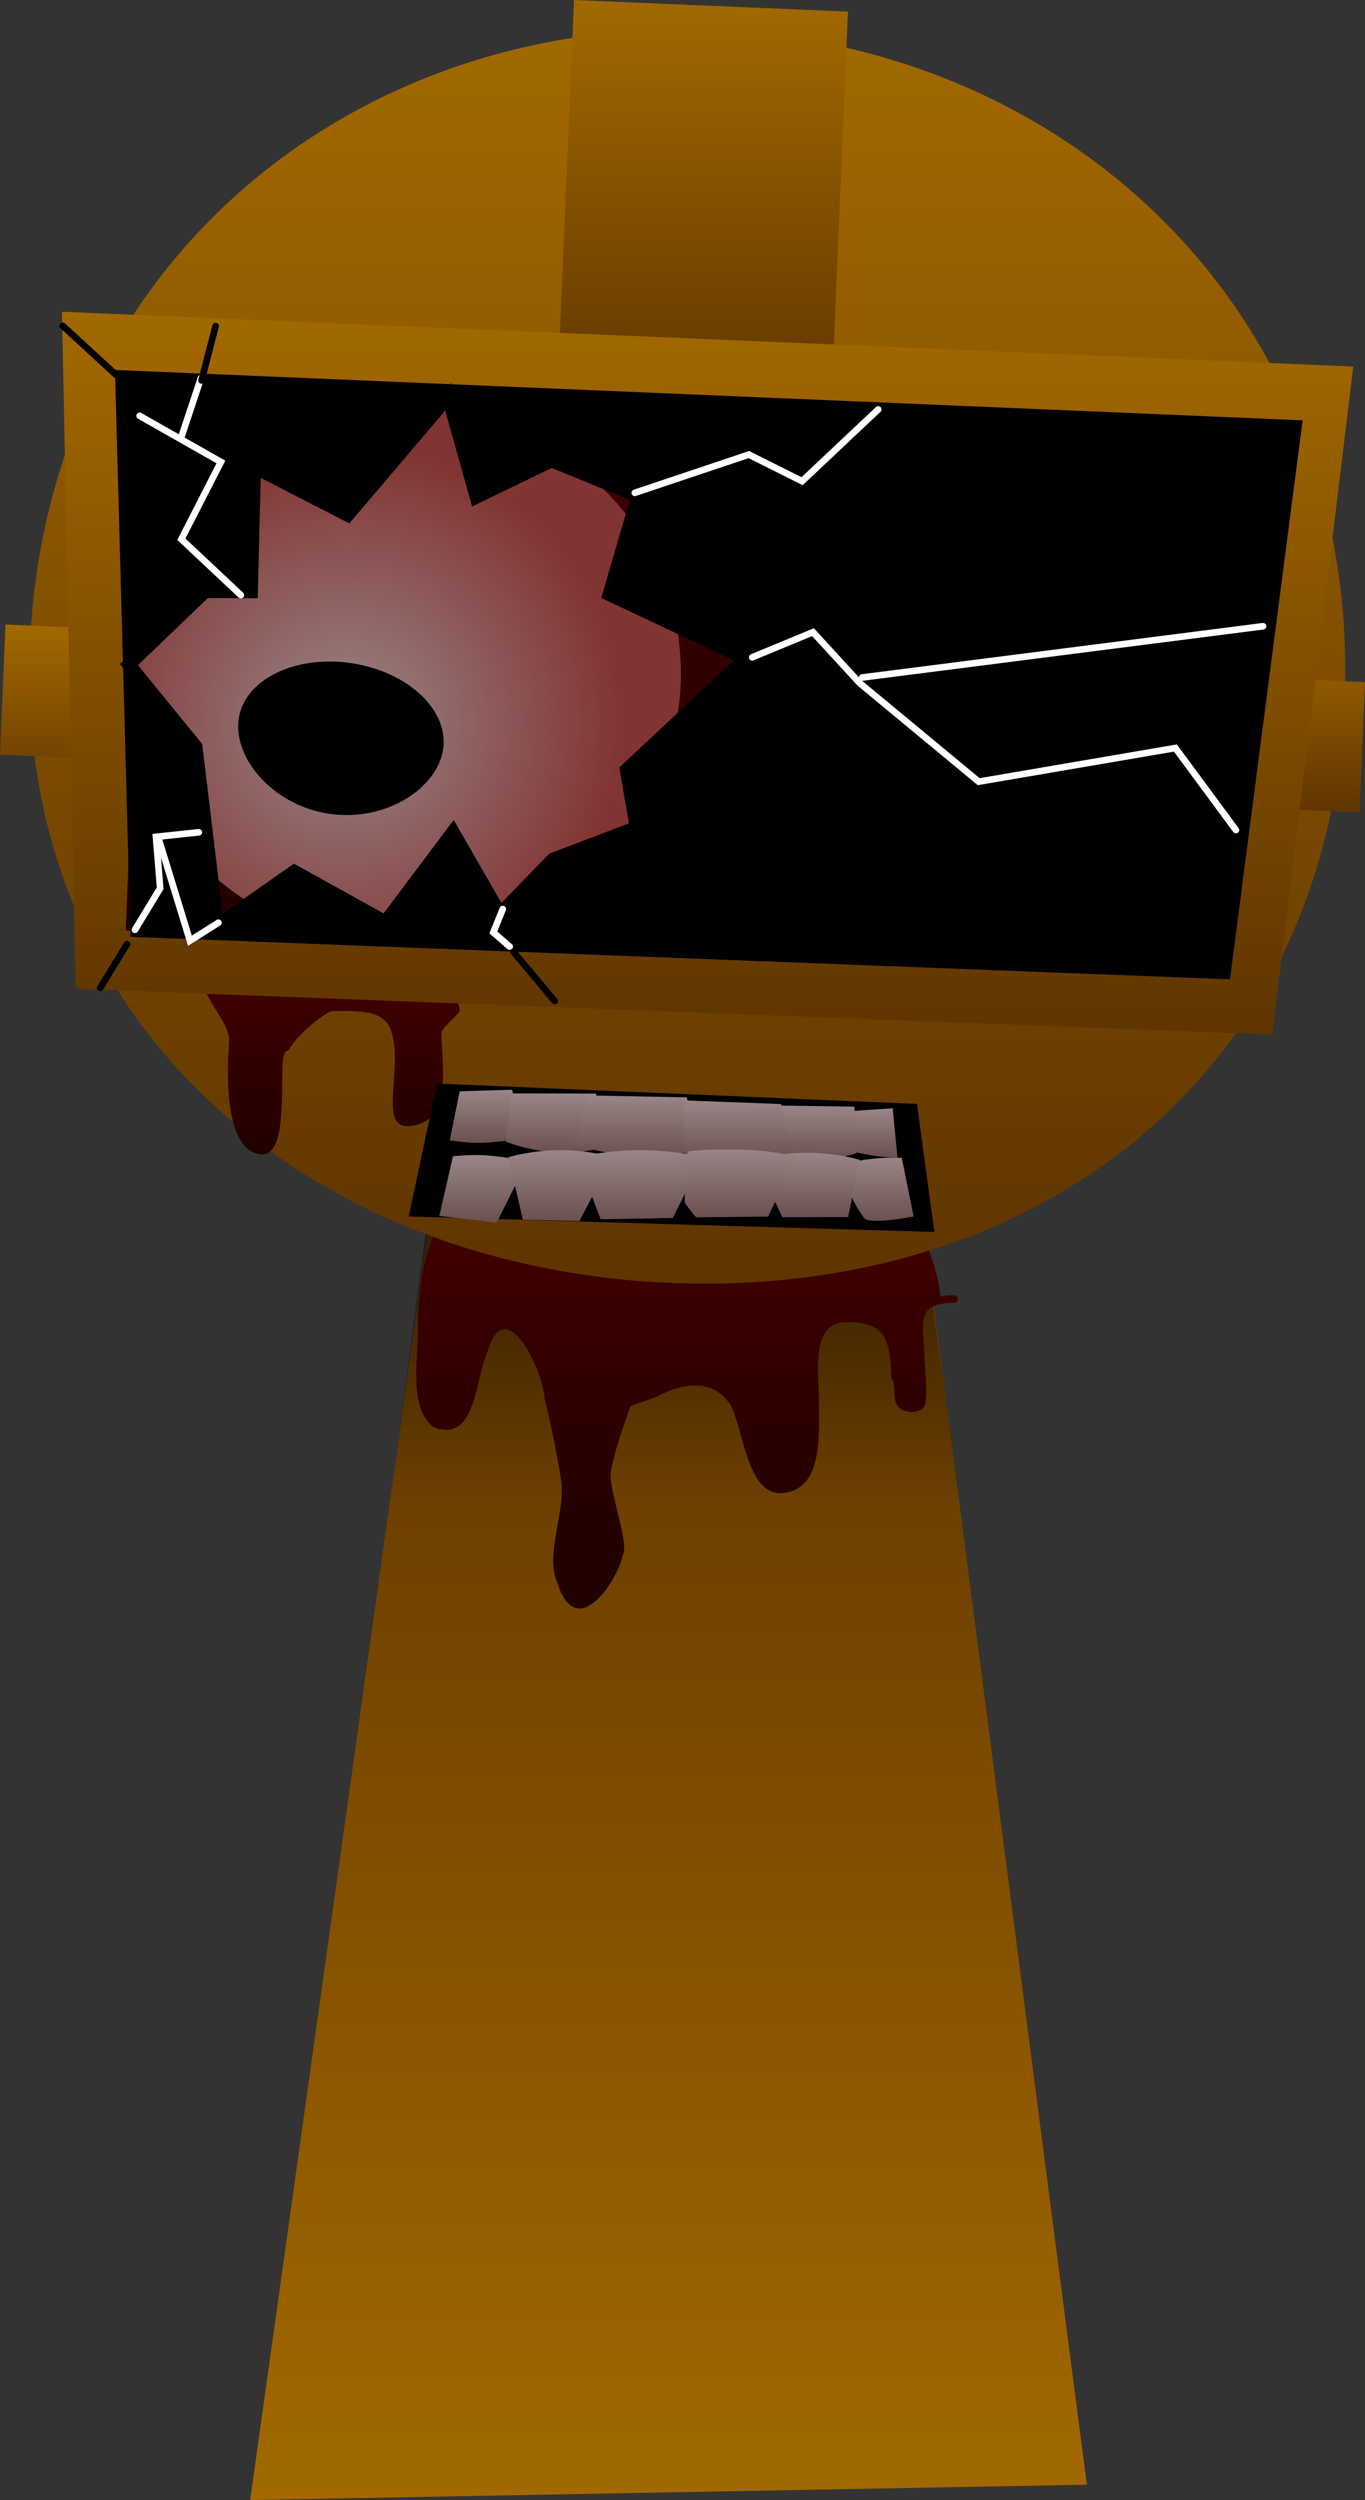 <svg version="1.1" xmlns="http://www.w3.org/2000/svg" xmlns:xlink="http://www.w3.org/1999/xlink" width="103.201" height="188.943" viewBox="0,0,103.201,188.943"><rect x="0" y="0" width="103.201" height="188.943" fill="#333333" stroke="none"/><defs><linearGradient x1="319.99" y1="188.188" x2="319.99" y2="284.134" gradientUnits="userSpaceOnUse" id="color-1"><stop offset="0" stop-color="#5f3500"/><stop offset="1" stop-color="#a36900"/></linearGradient><linearGradient x1="319.836" y1="188.206" x2="319.836" y2="208.99" gradientUnits="userSpaceOnUse" id="color-2"><stop offset="0" stop-color="#000000" stop-opacity="0.42"/><stop offset="1" stop-color="#000000" stop-opacity="0"/></linearGradient><linearGradient x1="321.392" y1="181.156" x2="321.392" y2="212.335" gradientUnits="userSpaceOnUse" id="color-3"><stop offset="0" stop-color="#4a0000"/><stop offset="1" stop-color="#210000"/></linearGradient><linearGradient x1="321.411" y1="97.411" x2="321.411" y2="192.204" gradientUnits="userSpaceOnUse" id="color-4"><stop offset="0" stop-color="#a36900"/><stop offset="1" stop-color="#5f3500"/></linearGradient><linearGradient x1="322.554" y1="95.191" x2="322.554" y2="126.619" gradientUnits="userSpaceOnUse" id="color-5"><stop offset="0" stop-color="#a36900"/><stop offset="1" stop-color="#5f3500"/></linearGradient><linearGradient x1="294.471" y1="165.668" x2="294.471" y2="182.44" gradientUnits="userSpaceOnUse" id="color-6"><stop offset="0" stop-color="#4a0000"/><stop offset="1" stop-color="#210000"/></linearGradient><linearGradient x1="321.048" y1="142.389" x2="321.048" y2="156.585" gradientUnits="userSpaceOnUse" id="color-7"><stop offset="0" stop-color="#a36900"/><stop offset="1" stop-color="#5f3500"/></linearGradient><linearGradient x1="322.947" y1="118.752" x2="322.947" y2="173.38" gradientUnits="userSpaceOnUse" id="color-8"><stop offset="0" stop-color="#a36900"/><stop offset="1" stop-color="#5f3500"/></linearGradient><linearGradient x1="305.129" y1="126.234" x2="305.129" y2="167.658" gradientUnits="userSpaceOnUse" id="color-9"><stop offset="0" stop-color="#3e0000"/><stop offset="1" stop-color="#210000"/></linearGradient><radialGradient cx="295.636" cy="149.751" r="20.976" gradientUnits="userSpaceOnUse" id="color-10"><stop offset="0" stop-color="#998686"/><stop offset="1" stop-color="#823333"/></radialGradient><linearGradient x1="306.271" y1="177.551" x2="306.271" y2="181.566" gradientUnits="userSpaceOnUse" id="color-11"><stop offset="0" stop-color="#998686"/><stop offset="1" stop-color="#6b5050"/></linearGradient><linearGradient x1="311.619" y1="177.826" x2="311.619" y2="182.291" gradientUnits="userSpaceOnUse" id="color-12"><stop offset="0" stop-color="#998686"/><stop offset="1" stop-color="#6b5050"/></linearGradient><linearGradient x1="335.068" y1="178.95" x2="335.068" y2="182.669" gradientUnits="userSpaceOnUse" id="color-13"><stop offset="0" stop-color="#998686"/><stop offset="1" stop-color="#6b5050"/></linearGradient><linearGradient x1="330.265" y1="178.733" x2="330.265" y2="182.843" gradientUnits="userSpaceOnUse" id="color-14"><stop offset="0" stop-color="#998686"/><stop offset="1" stop-color="#6b5050"/></linearGradient><linearGradient x1="317.62" y1="177.98" x2="317.62" y2="182.551" gradientUnits="userSpaceOnUse" id="color-15"><stop offset="0" stop-color="#998686"/><stop offset="1" stop-color="#6b5050"/></linearGradient><linearGradient x1="325.298" y1="178.355" x2="325.298" y2="182.912" gradientUnits="userSpaceOnUse" id="color-16"><stop offset="0" stop-color="#998686"/><stop offset="1" stop-color="#6b5050"/></linearGradient><linearGradient x1="305.973" y1="182.483" x2="305.973" y2="187.594" gradientUnits="userSpaceOnUse" id="color-17"><stop offset="0" stop-color="#998686"/><stop offset="1" stop-color="#6b5050"/></linearGradient><linearGradient x1="311.832" y1="182.116" x2="311.832" y2="187.47" gradientUnits="userSpaceOnUse" id="color-18"><stop offset="0" stop-color="#998686"/><stop offset="1" stop-color="#6b5050"/></linearGradient><linearGradient x1="335.778" y1="182.678" x2="335.778" y2="187.456" gradientUnits="userSpaceOnUse" id="color-19"><stop offset="0" stop-color="#998686"/><stop offset="1" stop-color="#6b5050"/></linearGradient><linearGradient x1="330.484" y1="182.311" x2="330.484" y2="187.184" gradientUnits="userSpaceOnUse" id="color-20"><stop offset="0" stop-color="#998686"/><stop offset="1" stop-color="#6b5050"/></linearGradient><linearGradient x1="317.839" y1="182.116" x2="317.839" y2="187.34" gradientUnits="userSpaceOnUse" id="color-21"><stop offset="0" stop-color="#998686"/><stop offset="1" stop-color="#6b5050"/></linearGradient><linearGradient x1="325.446" y1="182.066" x2="325.446" y2="187.191" gradientUnits="userSpaceOnUse" id="color-22"><stop offset="0" stop-color="#998686"/><stop offset="1" stop-color="#6b5050"/></linearGradient></defs><g transform="translate(-269.447,-95.191)"><g data-paper-data="{&quot;isPaintingLayer&quot;:true}" fill-rule="nonzero" stroke-linejoin="miter" stroke-miterlimit="10" stroke-dasharray="" stroke-dashoffset="0" style="mix-blend-mode: normal"><g stroke="none" stroke-linecap="butt"><path d="M288.363,284.134l13.432,-95.946h37.509l12.313,94.785z" fill="url(#color-1)" stroke-width="0"/><path d="M298.799,209.499l2.843,-21.293h37.509l2.945,20.838z" fill="url(#color-2)" stroke-width="0"/><path d="M340.536,193.162c0.302,-0.054 0.656,-0.083 1.068,-0.083c0,0 0.263,0 0.263,0.288c0,0.288 -0.263,0.288 -0.263,0.288c-3.106,0 -2.297,1.683 -2.264,4.071c0,0.738 0.354,3.306 -0.077,3.836c-0.441,0.542 -1.666,0.41 -2.006,-0.197c-0.333,-0.594 -0.035,-1.459 -0.427,-2.102c-0.066,-3.023 -0.572,-4.154 -3.339,-4.154c-2.79,0 -2.131,3.67 -2.131,5.96c0,2.53 0.362,6.857 -2.918,6.971c-2.435,0 -2.743,-4.454 -3.691,-6.536c-1.263,-2.166 -3.66,-1.84 -5.64,-0.759c-0.205,0.111 -1.986,0.657 -2.022,0.766c-0.195,0.593 -1.499,4.164 -1.475,5.204c0.038,1.629 1.435,5.244 0.908,6.034c-0.337,1.813 -3.515,6.745 -4.955,2c-0.863,-1.874 0.471,-5.139 0.355,-7.162c-0.067,-1.159 -0.969,-5.504 -1.302,-6.617c-0.005,-2.017 -2.926,-8.228 -4.285,-3.714c-1.002,2.189 -0.858,6.981 -4.083,5.815c-1.951,-1.455 -1.181,-5.167 -1.212,-7.378c0,-2.395 0.306,-5.656 1.498,-7.698c1.599,-3.498 4.938,-5.041 8.232,-5.934c2.783,-1.409 7.056,-0.749 10.081,-0.749c3.239,0 6.378,0.352 9.508,0.566c2.931,0.059 5.939,1.851 7.592,4.478c1.096,1.212 2.521,5.055 2.586,6.807z" data-paper-data="{&quot;index&quot;:null}" fill="url(#color-3)" stroke-width="0.5"/></g><path d="M271.715,143.905c1.21,-28.548 24.308,-47.607 51.754,-46.443c27.446,1.164 48.847,22.109 47.637,50.657c-1.21,28.548 -23.563,45.191 -51.009,44.028c-27.446,-1.164 -49.592,-19.694 -48.381,-48.242z" fill="url(#color-4)" stroke="none" stroke-width="0" stroke-linecap="butt"/><path d="M311.55,125.741l1.295,-30.55l20.712,0.878l-1.295,30.55z" fill="url(#color-5)" stroke="none" stroke-width="0" stroke-linecap="butt"/><path d="M304.196,171.598c-0.012,0.241 -1.386,1.249 -1.38,1.713c0.032,2.239 0.945,6.849 -2.55,6.99c-2.263,0.092 -0.207,-4.751 -1.329,-7.4c-0.602,-1.421 -2.554,-1.3 -4.34,-1.299c-0.437,0 -2.662,1.732 -3.285,2.902c-0.115,0.216 -0.5,-0.22 -0.522,1.572c-0.037,3.011 0.082,6.692 -1.77,6.341c-2.897,-0.549 -2.308,-7.397 -2.251,-8.551c0.077,-1.551 -2.52,-3.647 -1.938,-5.316c0.585,-1.675 4.351,-2.919 5.114,-2.881c1.524,0.076 14.406,2.821 14.251,5.929z" fill="url(#color-6)" stroke="none" stroke-width="0" stroke-linecap="butt"/><path d="M269.447,152.227l0.417,-9.838l102.783,4.358l-0.417,9.838z" fill="url(#color-7)" stroke="none" stroke-width="0" stroke-linecap="butt"/><path d="M275.171,169.921l-1.038,-51.168l97.628,4.139l-6.121,50.488z" fill="url(#color-8)" stroke="none" stroke-width="0" stroke-linecap="butt"/><path d="M278.946,165.508l1.665,-39.273l50.701,2.15l-1.665,39.273z" fill="url(#color-9)" stroke="none" stroke-width="0" stroke-linecap="butt"/><path d="M320.457,141.839c2.424,10.87 -4.792,21.729 -16.118,24.255c-11.326,2.526 -22.472,-4.239 -24.896,-15.109c-2.424,-10.87 4.792,-21.729 16.118,-24.255c11.326,-2.526 22.472,4.239 24.896,15.109z" fill="url(#color-10)" stroke="none" stroke-width="0" stroke-linecap="butt"/><path d="M287.497,149.496c0.445,-2.954 4.266,-4.827 8.534,-4.184c4.268,0.644 7.366,3.56 6.921,6.514c-0.445,2.954 -4.369,5.508 -8.637,4.865c-4.268,-0.644 -7.264,-4.241 -6.818,-7.195z" fill="#000000" stroke="none" stroke-width="0" stroke-linecap="butt"/><path d="M279.795,165.51l-1.141,-41.836l88.713,3.761l-5.366,41.252zM284.254,151.624l1.626,13.507l5.816,-4.08l6.891,3.819l5.106,-6.803l3.566,6.194l3.99,-4.124l6.311,-2.396l-0.752,-4.369l9.012,-8.406l-10.316,-4.852l2.172,-7.431l-6.531,-2.674l-5.69,2.75l-2.118,-7.578l-7.606,8.941l-7.054,-3.625l-0.234,9.406l-3.479,-0.014l-5.77,5.529z" fill="#000000" stroke="#000000" stroke-width="1" stroke-linecap="butt"/><path d="M300.962,186.644l1.929,-9.042l35.446,1.503l1.178,8.676z" fill="#000000" stroke="#000000" stroke-width="1" stroke-linecap="butt"/><g stroke="#000000" stroke-width="0" stroke-linecap="butt"><g data-paper-data="{&quot;index&quot;:null}"><path d="M308.162,177.551l0.928,3.519c0,0 -1.758,0.58 -3.992,0.486c-0.595,-0.025 -1.645,-0.185 -1.645,-0.185l0.748,-3.702z" data-paper-data="{&quot;index&quot;:null}" fill="url(#color-11)"/><path d="M314.498,177.838l1.071,3.957c0,0 -1.758,0.58 -3.992,0.486c-2.23,-0.095 -3.908,-0.821 -3.908,-0.821l0.492,-3.633z" data-paper-data="{&quot;index&quot;:null}" fill="url(#color-12)"/></g><g><path d="M337.303,182.669c0,0 -0.353,-0.003 -0.535,-0.01c-2.234,-0.095 -3.937,-0.822 -3.937,-0.822l0.885,-2.673l3.219,-0.214z" data-paper-data="{&quot;index&quot;:null}" fill="url(#color-13)"/><path d="M334.215,182.346c0,0 -1.733,0.581 -3.964,0.487c-2.234,-0.095 -3.937,-0.822 -3.937,-0.822l1.152,-3.278l6.574,0.096z" data-paper-data="{&quot;index&quot;:null}" fill="url(#color-14)"/></g><path d="M322.365,182.083c0,0 -2.076,0.567 -4.756,0.453c-2.683,-0.114 -4.734,-0.856 -4.734,-0.856l0.986,-3.701l7.513,0.146z" data-paper-data="{&quot;index&quot;:null}" fill="url(#color-15)"/><path d="M329.442,182.444c0,0 -2.076,0.567 -4.756,0.453c-1.35,-0.057 -2.547,-0.115 -3.397,-0.316c-0.168,-0.04 -0.132,-4.226 -0.132,-4.226l7.353,0.276l0.932,3.813z" data-paper-data="{&quot;index&quot;:null}" fill="url(#color-16)"/></g><g data-paper-data="{&quot;index&quot;:null}" stroke="#000000" stroke-width="0" stroke-linecap="butt"><g data-paper-data="{&quot;index&quot;:null}"><path d="M302.664,187.085l1.029,-4.511c0,0 1.038,-0.09 1.621,-0.09c2.236,0 3.968,0.534 3.968,0.534l-2.283,4.577z" data-paper-data="{&quot;index&quot;:null}" fill="url(#color-17)"/><path d="M308.979,187.368l-1.1,-4.718c0,0 1.707,-0.534 3.939,-0.534c2.236,0 3.968,0.534 3.968,0.534l-2.53,4.82z" data-paper-data="{&quot;index&quot;:null}" fill="url(#color-18)"/></g><g><path d="M334.78,187.245c-1.32,-1.712 -1.745,-4.032 -1.745,-4.032c0,0 1.732,-0.534 3.968,-0.534c0.213,0 0.624,0.014 0.624,0.014l0.895,4.436c0,0 -3.329,0.653 -3.741,0.117z" data-paper-data="{&quot;index&quot;:null}" fill="url(#color-19)"/><path d="M328.599,187.184l-2.069,-4.339c0,0 1.732,-0.534 3.968,-0.534c2.232,0 3.939,0.534 3.939,0.534l-0.862,4.328z" data-paper-data="{&quot;index&quot;:null}" fill="url(#color-20)"/></g><path d="M314.855,187.34l-1.766,-4.689c0,0 2.081,-0.534 4.766,-0.534c2.682,0 4.732,0.534 4.732,0.534l-2.269,4.589z" data-paper-data="{&quot;index&quot;:null}" fill="url(#color-21)"/><path d="M329.674,182.601l-2.156,4.537l-5.447,0.053c0,0 -0.616,-0.715 -0.846,-1.114c-0.041,-0.071 0.089,-3.836 0.309,-3.871c0.857,-0.134 2.055,-0.14 3.407,-0.14c2.682,0 4.732,0.534 4.732,0.534z" data-paper-data="{&quot;index&quot;:null}" fill="url(#color-22)"/></g><path d="M326.317,144.869l4.596,-1.901l3.545,3.859l8.984,7.44l14.87,-2.544l4.578,6.201" fill="none" stroke="#ffffff" stroke-width="0.5" stroke-linecap="round"/><path d="M334.642,146.394l30.298,-3.874" fill="none" stroke="#ffffff" stroke-width="0.5" stroke-linecap="round"/><path d="M280.007,126.62l6.141,3.485l-2.989,5.839l4.497,4.222" fill="none" stroke="#ffffff" stroke-width="0.5" stroke-linecap="round"/><path d="M284.643,123.753l-1.479,4.452" fill="none" stroke="#ffffff" stroke-width="0.5" stroke-linecap="round"/><path d="M279.65,165.465l1.907,-3.144l-0.319,-3.883l3.24,-0.346" fill="none" stroke="#ffffff" stroke-width="0.5" stroke-linecap="round"/><path d="M285.961,164.926l-2.154,1.36l-2.409,-7.842" fill="none" stroke="#ffffff" stroke-width="0.5" stroke-linecap="round"/><path d="M307.98,166.736l-1.236,-1.078l0.716,-1.764" fill="none" stroke="#ffffff" stroke-width="0.5" stroke-linecap="round"/><path d="M308.262,167.12l3.124,3.725" fill="none" stroke="#000000" stroke-width="0.5" stroke-linecap="round"/><path d="M277.023,169.853l2.028,-3.311" fill="none" stroke="#000000" stroke-width="0.5" stroke-linecap="round"/><path d="M285.749,119.835l-1.067,4.109" fill="none" stroke="#000000" stroke-width="0.5" stroke-linecap="round"/><path d="M278.803,124.058l-4.608,-4.238" fill="none" stroke="#000000" stroke-width="0.5" stroke-linecap="round"/><path d="M335.842,126.136l-5.754,5.422l-4.023,-2.012l-8.622,2.892" fill="none" stroke="#ffffff" stroke-width="0.5" stroke-linecap="round"/></g></g></svg>